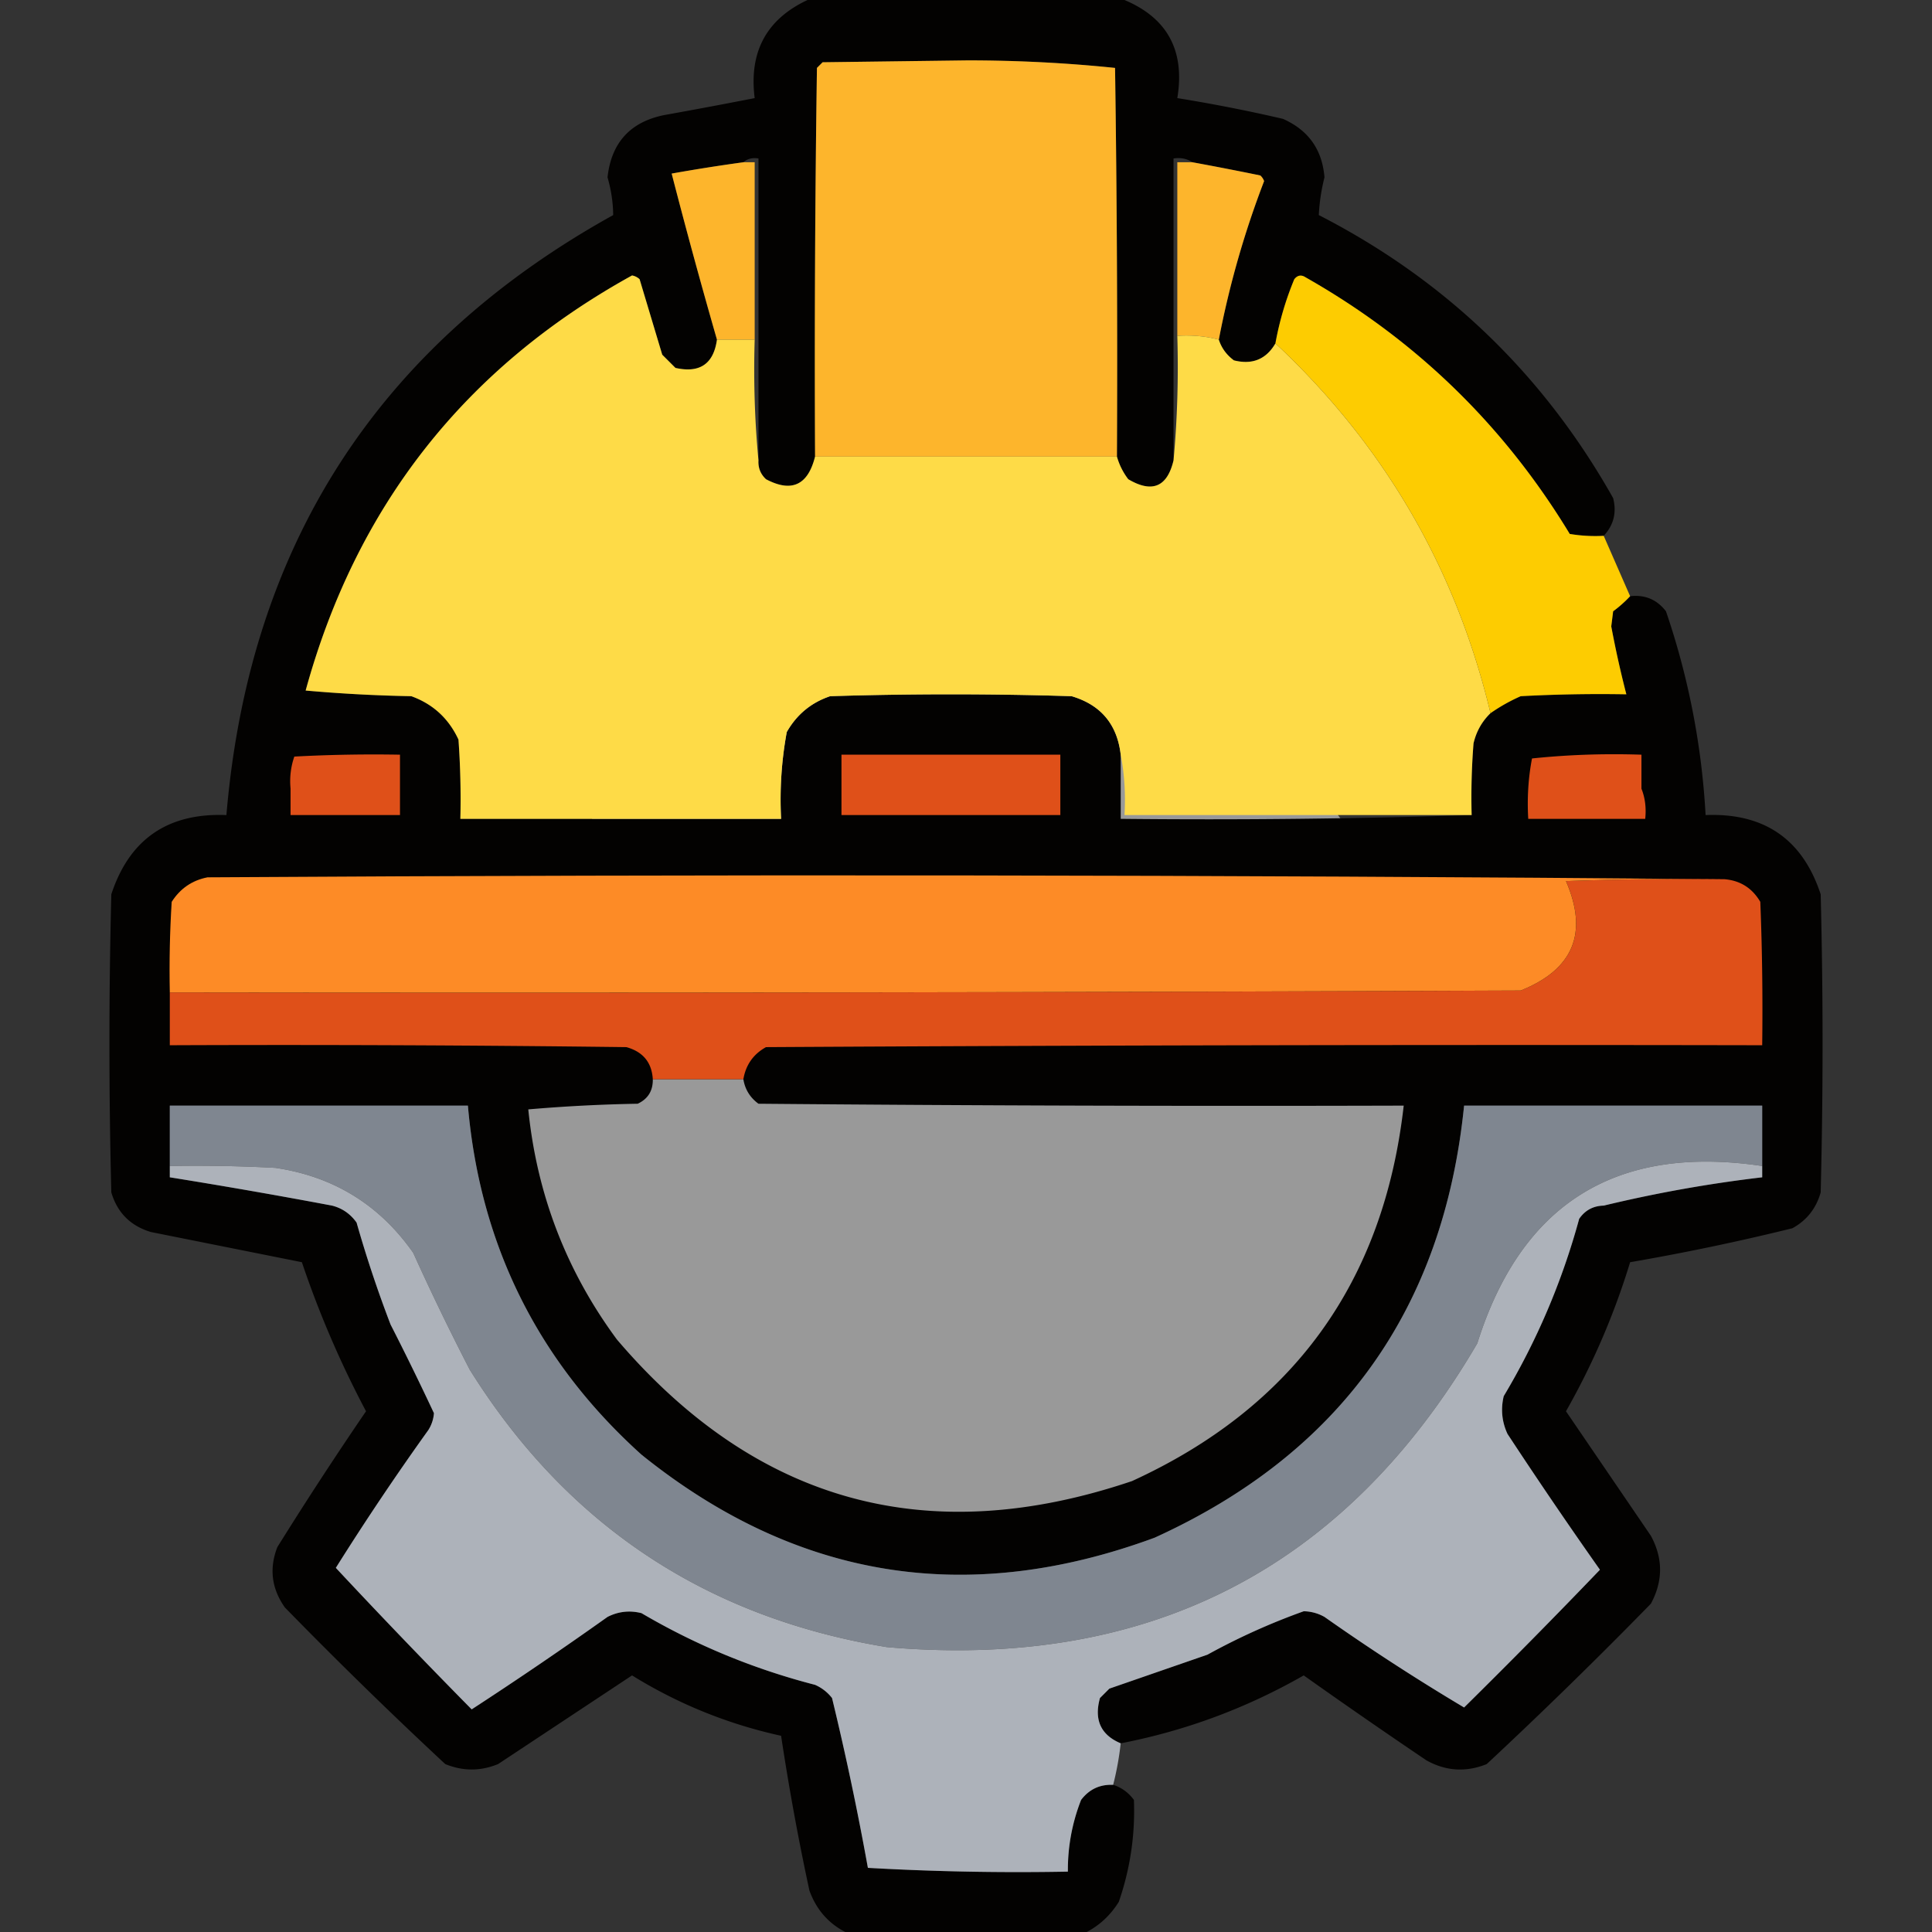 <svg xmlns="http://www.w3.org/2000/svg" width="512" height="512">
    <rect width="100%" height="100%" fill="#333333" stroke="none"/>
    <path fill="#fff" fill-opacity=".5" d="M376.92 285.99a120.832 120.832 0 0 1-120.832 120.832 120.832 120.832 0 0 1-120.831-120.831 120.832 120.832 0 0 1 120.831-120.832A120.832 120.832 0 0 1 376.92 285.99Z"/>
    <path fill="#030201" d="M214 0c-10.89 5.101-15.556 13.768-14 26a1527.592 1527.592 0 0 1-24 4.5c-8.99 1.825-13.99 7.326-15 16.5.968 3.326 1.468 6.659 1.5 10C100.197 91.549 66.03 144.55 60 216c-15.534-.613-25.7 6.387-30.5 21a1560.424 1560.424 0 0 0 0 79c1.596 5.385 5.096 8.885 10.5 10.5l40 8A265.369 265.369 0 0 0 97 374a1020.583 1020.583 0 0 0-23.5 36c-2.204 5.658-1.537 10.991 2 16a1245.939 1245.939 0 0 0 42.5 41.5c4.684 1.909 9.35 1.909 14 0l35.5-23.5c12.248 7.583 25.415 12.916 39.5 16a661.648 661.648 0 0 0 7.5 41c1.798 4.982 4.965 8.649 9.5 11h64c3.51-1.857 6.343-4.524 8.5-8 3.024-8.779 4.357-17.779 4-27-1.451-1.964-3.284-3.297-5.5-4-3.525-.154-6.36 1.179-8.5 4a50.555 50.555 0 0 0-3.5 19c-17.68.333-35.346 0-53-1a770.16 770.16 0 0 0-9.5-45 11.532 11.532 0 0 0-4.5-3.5c-16.245-4.191-31.578-10.524-46-19-3.134-.79-6.134-.457-9 1a1046.808 1046.808 0 0 1-36 24.5 1895.467 1895.467 0 0 1-36-37.5 718.614 718.614 0 0 1 24.5-36.5 9.62 9.62 0 0 0 1.5-4.5 759.247 759.247 0 0 0-11.5-23.5 320.244 320.244 0 0 1-9-27c-1.638-2.31-3.804-3.81-6.5-4.5a1609.575 1609.575 0 0 0-43-7.5v-19h79c3.224 36.948 18.558 67.782 46 92.5 40.989 33.002 86.322 40.335 136 22 49.212-22.395 76.545-60.562 82-114.5h79v19a356.883 356.883 0 0 0-42 7.5c-2.776.066-4.942 1.232-6.5 3.5-4.534 16.612-11.201 32.279-20 47-.817 3.464-.483 6.798 1 10a1324.076 1324.076 0 0 0 24.5 36 1854.49 1854.49 0 0 1-36 36.5 579.843 579.843 0 0 1-37-24 11.532 11.532 0 0 0-5.5-1.5 174.87 174.87 0 0 0-25.5 11.5c-8.678 3.002-17.345 6.002-26 9l-2.5 2.5c-1.607 5.779.227 9.779 5.5 12 17.144-3.32 33.31-9.32 48.5-18a1728.699 1728.699 0 0 0 32.5 22.5c5.166 2.88 10.499 3.214 16 1a1310.343 1310.343 0 0 0 43.5-42.5c3.243-6.017 3.243-12.017 0-18L415 374a194.701 194.701 0 0 0 17-39.5 614.751 614.751 0 0 0 43-9c3.802-2.087 6.302-5.254 7.5-9.5a1559.72 1559.72 0 0 0 0-79c-4.8-14.613-14.967-21.613-30.5-21a200.944 200.944 0 0 0-10.5-54c-2.408-3.12-5.574-4.453-9.5-4a32.6 32.6 0 0 1-4.5 4l-.5 4a270.157 270.157 0 0 0 4 18c-9.34-.166-18.673 0-28 .5a47.002 47.002 0 0 0-8 4.5c-2.262 2.185-3.762 4.852-4.5 8-.5 6.325-.666 12.658-.5 19a2164.38 2164.38 0 0 1-93 1v-17c-.933-8.041-5.267-13.208-13-15.5a1023.754 1023.754 0 0 0-64 0c-5.025 1.689-8.86 4.856-11.5 9.5a98.746 98.746 0 0 0-1.5 23h-85c.166-7.008 0-14.008-.5-21-2.586-5.588-6.753-9.421-12.5-11.5a394.256 394.256 0 0 1-28-1.5c13.432-48.916 42.266-85.583 86.5-110a3.942 3.942 0 0 1 2 1l6 20 3.5 3.5c6.44 1.452 10.108-1.048 11-7.5a1643.74 1643.74 0 0 1-12-44 471.452 471.452 0 0 1 19-3c1.068-.935 2.4-1.268 4-1v80c-.117 1.984.55 3.65 2 5 6.779 3.587 11.113 1.587 13-6-.167-34.335 0-68.668.5-103l1.5-1.5 38.5-.5c13.223.01 26.223.676 39 2 .5 34.332.667 68.665.5 103a17.886 17.886 0 0 0 3 6c6.325 3.732 10.325 2.065 12-5V42c1.915-.285 3.58.049 5 1a855.925 855.925 0 0 1 18 3.5c.457.414.79.914 1 1.5a246.452 246.452 0 0 0-12 42c.703 2.216 2.036 4.049 4 5.5 4.874 1.224 8.54-.276 11-4.5a82.771 82.771 0 0 1 5-17c.865-1.083 1.865-1.25 3-.5 29.236 16.569 52.569 39.235 70 68a40.93 40.93 0 0 0 9 .5c2.643-2.84 3.476-6.173 2.5-10-18.49-32.823-44.49-57.823-78-75 .157-3.32.657-6.652 1.5-10-.59-7.341-4.255-12.508-11-15.5a415.232 415.232 0 0 0-28-5.5c2.07-12.537-2.596-21.204-14-26Zm-41 286h24c.433 2.695 1.766 4.862 4 6.5 56.999.5 113.999.667 171 .5-5.294 46.771-29.294 79.938-72 99.5-54.085 18.273-99.585 5.773-136.5-37.5-13.392-18.13-21.226-38.463-23.5-61a422.856 422.856 0 0 1 29-1.5c2.722-1.272 4.056-3.439 4-6.5z"/>
    <path fill="#fdb52c" d="m256.5 16-38.5.5-1.5 1.5c-.5 34.332-.667 68.665-.5 103h80c.167-34.335 0-68.668-.5-103-12.777-1.324-25.777-1.99-39-2zM197 43a471.45 471.45 0 0 0-19 3 1643.741 1643.741 0 0 0 12 44h10V43Zm115 0v46c3.769-.256 7.436.077 11 1a246.452 246.452 0 0 1 12-42 3.647 3.647 0 0 0-1-1.5 855.937 855.937 0 0 0-18-3.5z"/>
    <path fill="#fedb47" d="M190 90h10c-.328 10.846.006 21.513 1 32-.117 1.984.55 3.65 2 5 6.779 3.587 11.113 1.587 13-6h80a17.887 17.887 0 0 0 3 6c6.325 3.732 10.325 2.065 12-5 .995-10.821 1.328-21.82 1-33 3.769-.256 7.436.077 11 1 .703 2.216 2.036 4.049 4 5.5 4.874 1.224 8.54-.276 11-4.5 28.796 26.92 47.796 59.586 57 98-2.262 2.185-3.762 4.852-4.5 8-.5 6.325-.666 12.658-.5 19h-92c.32-5.526-.012-10.86-1-16-.933-8.041-5.267-13.208-13-15.5a1023.754 1023.754 0 0 0-64 0c-5.025 1.689-8.86 4.856-11.5 9.5a98.746 98.746 0 0 0-1.5 23h-85c.166-7.008 0-14.008-.5-21-2.586-5.588-6.753-9.421-12.5-11.5a394.256 394.256 0 0 1-28-1.5c13.432-48.916 42.266-85.583 86.5-110a3.942 3.942 0 0 1 2 1l6 20 3.5 3.5c6.44 1.452 10.108-1.048 11-7.5z"/>
    <path fill="#fdcc01" d="m425 142 7 16a32.598 32.598 0 0 1-4.5 4l-.5 4a270.139 270.139 0 0 0 4 18c-9.34-.166-18.673 0-28 .5a47.002 47.002 0 0 0-8 4.5c-9.204-38.414-28.204-71.08-57-98a82.77 82.77 0 0 1 5-17c.865-1.083 1.865-1.25 3-.5 29.236 16.569 52.569 39.235 70 68 2.982.498 5.982.665 9 .5z"/>
    <path fill="#df5019" d="M427.648 199.879c-7.317.002-14.534.375-21.648 1.121-.988 5.14-1.321 10.474-1 16h31c.306-2.885-.027-5.552-1-8v-9a219.544 219.544 0 0 0-7.352-.121zm-328.652.059c-7.002 0-14 .187-20.996.562-.944 2.719-1.277 5.552-1 8.5v7h29v-16a398.97 398.97 0 0 0-7.004-.062zM223 200v16h58v-16zm212.998 33c-7 .083-14 .25-20.998.5 5.965 13.741 1.965 23.408-12 29-119.333.5-238.666.667-358 .5v14c40.335-.167 80.668 0 121 .5 4.392 1.219 6.726 4.052 7 8.5h24c.652-3.811 2.652-6.644 6-8.5 87.999-.5 176-.667 264-.5.167-12.671 0-25.338-.5-38-2.149-3.656-5.316-5.656-9.5-6a880.962 880.962 0 0 0-21.002 0z"/>
    <path fill="#fd8b26" d="M457 233c-14.004-.167-28.004 0-42 .5 5.965 13.741 1.965 23.408-12 29-119.333.5-238.666.667-358 .5-.167-8.007 0-16.007.5-24 2.254-3.541 5.421-5.707 9.5-6.5 134.167-.833 268.167-.666 402 .5z"/>
    <path fill="#7f8690" d="M467 309c-38.674-5.758-63.84 9.909-75.5 47-34.93 59.718-87.096 86.551-156.5 80.5-47.975-7.894-84.81-32.394-110.5-73.5a662.974 662.974 0 0 1-15-31c-8.925-12.715-21.092-20.215-36.5-22.5a392.58 392.58 0 0 0-28-.5v-16h79c3.224 36.948 18.558 67.782 46 92.5 40.989 33.002 86.322 40.335 136 22 49.212-22.395 76.545-60.562 82-114.5h79v16z"/>
    <path fill="#adb2ba" d="M45 309c9.34-.166 18.672 0 28 .5 15.408 2.285 27.575 9.785 36.5 22.5a662.974 662.974 0 0 0 15 31c25.69 41.106 62.525 65.606 110.5 73.5 69.404 6.051 121.57-20.782 156.5-80.5 11.66-37.091 36.826-52.758 75.5-47v3a356.883 356.883 0 0 0-42 7.5c-2.776.066-4.942 1.232-6.5 3.5-4.534 16.612-11.201 32.279-20 47-.817 3.464-.483 6.798 1 10a1324.098 1324.098 0 0 0 24.5 36 1854.46 1854.46 0 0 1-36 36.5 579.833 579.833 0 0 1-37-24 11.532 11.532 0 0 0-5.5-1.5 174.87 174.87 0 0 0-25.5 11.5c-8.678 3.002-17.345 6.002-26 9l-2.5 2.5c-1.607 5.779.227 9.779 5.5 12a79.878 79.878 0 0 1-2 11c-3.525-.154-6.36 1.179-8.5 4a50.556 50.556 0 0 0-3.5 19c-17.68.333-35.346 0-53-1a770.142 770.142 0 0 0-9.5-45 11.532 11.532 0 0 0-4.5-3.5c-16.245-4.191-31.578-10.524-46-19-3.134-.79-6.134-.457-9 1a1046.798 1046.798 0 0 1-36 24.5 1895.45 1895.45 0 0 1-36-37.5 718.615 718.615 0 0 1 24.5-36.5 9.62 9.62 0 0 0 1.5-4.5 759.202 759.202 0 0 0-11.5-23.5 320.25 320.25 0 0 1-9-27c-1.638-2.31-3.804-3.81-6.5-4.5a1609.575 1609.575 0 0 0-43-7.5v-3z"/>
</svg>
